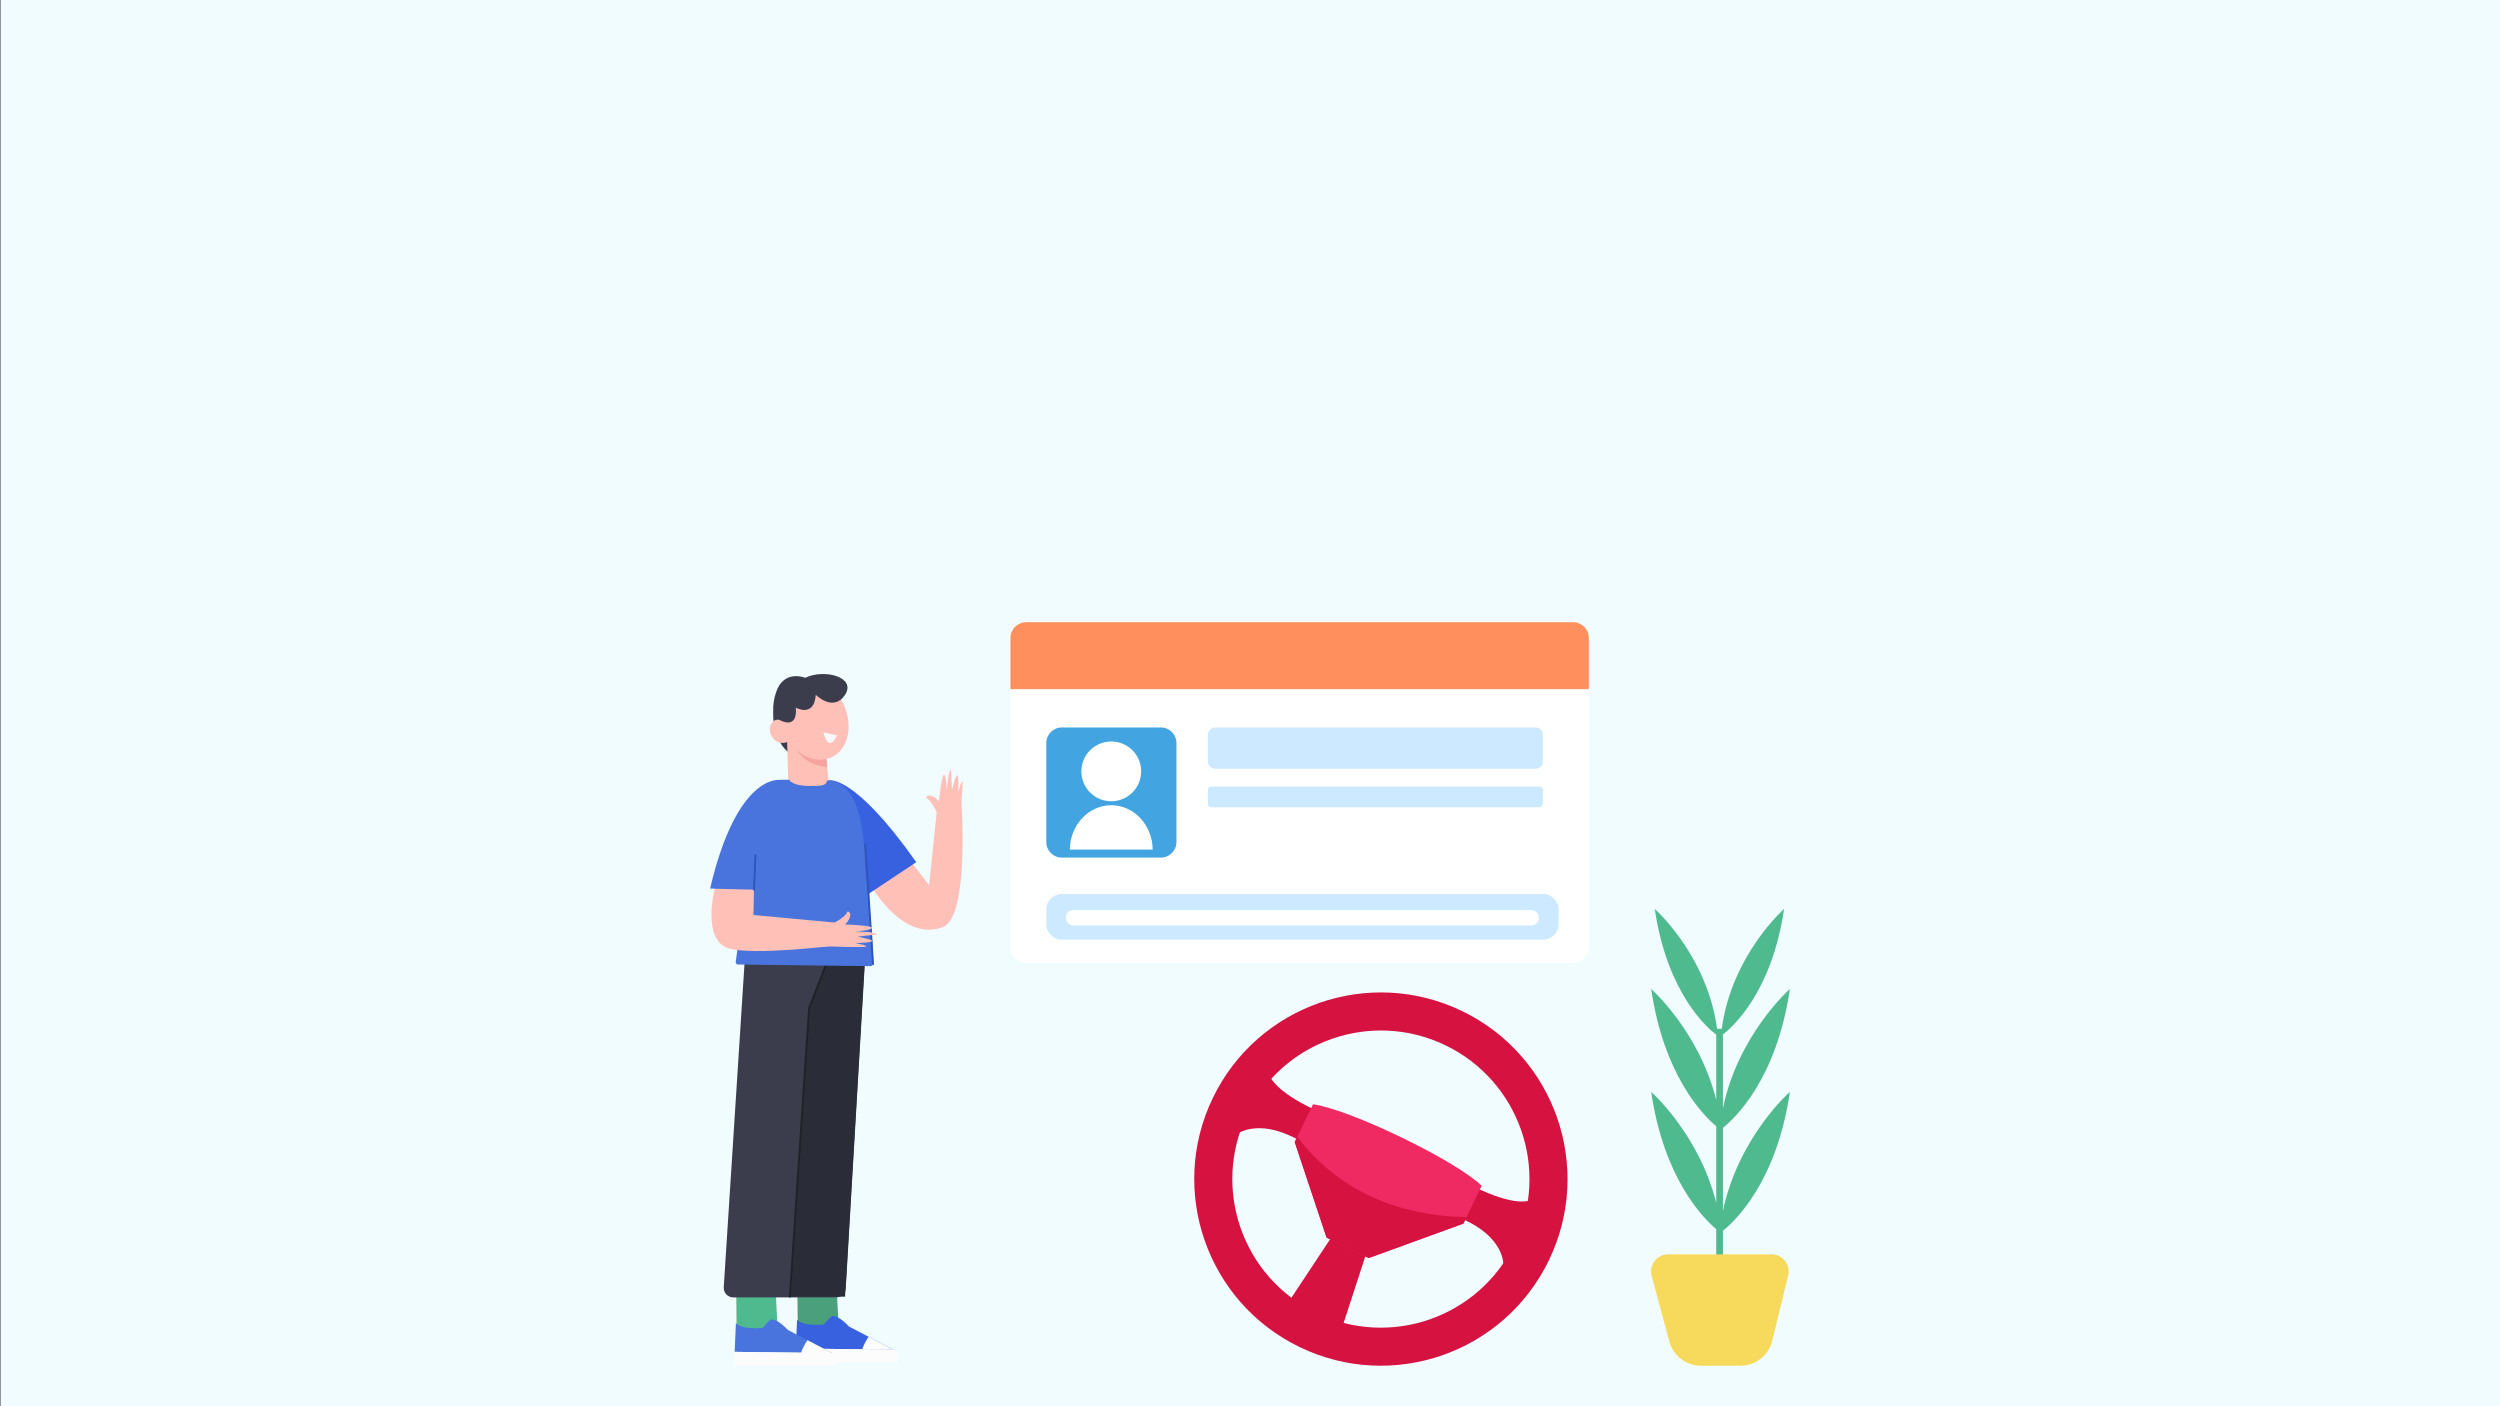<?xml version="1.0" encoding="UTF-8"?>
<svg id="Layer_1" xmlns="http://www.w3.org/2000/svg" viewBox="0 0 1920 1080">
  <rect x="0" y="0" width="1920" height="1080" fill="#333333" stroke="none"/>
  <rect x=".39" y="-.56" width="1922.05" height="1082.35" fill="#f0fcff"/>
  <g>
    <g>
      <g>
        <path d="M608.34,579.49c-1.03,0-17.06-9.31-14.22-37.74l22.23-12.15-8.01,49.89Z" fill="#3b3d4c"/>
        <g>
          <path d="M610.86,522.84c-1.77.81-3.44,1.9-4.99,3.31-13.81,12.62-5.93,37.99,5.85,49.66,6.52,6.46,16.21,9.62,24.82,6.64,12.59-4.36,16.85-18.39,14.65-31.03-1.65-9.42-6.61-18.4-14.14-24.11-7.52-5.7-17.83-8.29-26.18-4.48Z" fill="#ffc0b8"/>
          <path d="M607.45,568.11c-2.42,2.28-6.55,3.12-9.68,1.93-3.13-1.19-5.65-4.24-6.37-7.71-.65-3.12.23-6.62,2.56-8.45,2.33-1.83,6.42-1.61,8.3.91l5.19,13.33Z" fill="#ffc0b8"/>
          <path d="M604.21,559.79l1.33,44.53c.12,8.23,6.62,14.94,14.84,15.31h0c9.49.43,17.15-7.67,16.19-17.12l-3.95-41.42-28.41-1.3Z" fill="#ffc0b8"/>
          <path d="M635.29,589.07l-.47-6.11s-12.33,3.44-23.1-7.15c0,0,6.04,11.75,23.57,13.26Z" fill="#f7a39f"/>
          <path d="M642.86,564.72s-6.15,14.91-10.57-2.36" fill="#f9f7f7"/>
        </g>
        <path d="M599.58,553.37s13.1,7.17,11.61-9.88c0,0,14.09,7.91,15.32-9.88,0,0,13.59,13.59,22.49,0,8.9-13.59-16-20.22-30.58-13.05,0,0-16.56-6.91-22.49,11.37-5.93,18.29,3.65,21.45,3.65,21.45Z" fill="#3b3d4c"/>
      </g>
      <g>
        <g>
          <g>
            <polygon points="642.22 1020.17 644.25 946.21 611.91 944.98 612.78 1021.71 642.22 1020.17" fill="#ffc5b3"/>
            <path d="M642.88,996.08l1.32,23.74-31.42,1.89-.29-25.85c4.92-.08,24.51.12,30.39.22Z" fill="#4ba07c"/>
            <g>
              <path d="M611.18,1035.63l74.89.96-34.1-17.85s-7.65-8.6-12.75-7.97c0,0-2.55,1.27-6.37,6.37,0,0-14.98,1.91-20.71-3.51l-.96,21.99Z" fill="#3861e0"/>
              <path d="M667.1,1026.64s-4.35,6.29-4.8,9.93h23.77s-18.97-9.93-18.97-9.93Z" fill="#fcfcfc"/>
              <path d="M611.18,1035.63s-.04,7.62-.04,10.66h78.32s.94-7.41-3.4-9.7l-74.89-.96Z" fill="#fcfcfc"/>
            </g>
          </g>
          <g>
            <polygon points="595.24 1022.77 597.28 948.82 564.94 947.59 565.81 1024.31 595.24 1022.77" fill="#ffc5b3"/>
            <path d="M595.91,994.65l1.32,27.48-31.42,2.19-.29-29.92c4.92-.09,24.51.14,30.39.26Z" fill="#4fba8e"/>
            <g>
              <path d="M564.21,1038.23l74.89.96-34.1-17.84s-7.65-8.6-12.75-7.97c0,0-2.55,1.27-6.37,6.37,0,0-14.98,1.91-20.71-3.51l-.96,21.99Z" fill="#4a74dd"/>
              <path d="M620.13,1029.24s-4.35,6.29-4.8,9.93h23.77s-18.97-9.93-18.97-9.93Z" fill="#fcfcfc"/>
              <path d="M564.21,1038.23s-.04,7.62-.04,10.66h78.32s.94-7.41-3.4-9.7l-74.89-.96Z" fill="#fcfcfc"/>
            </g>
          </g>
          <path d="M664.26,738.81l-14.72,250.69c-.23,3.88-3.44,6.91-7.33,6.91h-79.05c-4.24,0-7.59-3.58-7.32-7.81l16.21-252.57c.25-3.93,3.56-6.96,7.5-6.87l77.56,1.87c4.15.1,7.39,3.62,7.15,7.77Z" fill="#3b3d4c"/>
        </g>
        <polygon points="649.01 995.84 606.61 995.84 621.39 774.21 636.23 735.49 664.36 734.09 649.01 995.84" fill="#2a2c38"/>
        <polyline points="606.61 995.84 621.39 774.21 638.3 731.07" fill="none" stroke="#212128" stroke-linecap="round" stroke-miterlimit="10" stroke-width="1.5"/>
        <g>
          <path d="M656.2,627.47c4.15,11.52,7.92,25.95,9.22,41.41,2.63,31.13,5.84,64.99,5.05,71.51-.11.91-.87,1.59-1.78,1.61l-101.8-1.26c-1.08.02-1.95-.89-1.87-1.97l14.95-108.23c25.43-2.09,50.89-4.25,76.22-3.06Z" fill="#4a74dd"/>
          <g>
            <g>
              <path d="M723.84,712.19c-34.17,12.25-60.15-40.83-60.15-40.83l24.82-24.07,25.03,32.53,6.52-62.18,18.3-1.4s6.4,88.46-14.51,95.96Z" fill="#ffc0b8"/>
              <path d="M737.34,636.25c-5.26-.02-10.51-.1-15.77-.22,0-.82,0-1.61-.05-2.31l-.55-6.16s-4.36-12.24-9.71-14.78c.24-.83,1.32-1.97,2.48-1.84,4.56.49,7.39,4.56,7.39,4.56,0,0,2.12-21.35,3.95-20.48,1.83.87,1.94,12.09,1.94,12.09,0,0,1.67-17.01,3.17-15.59.58.55,0,0,.92,14.85,0,0,3.33-13.05,4.27-10.72,1.18,2.93.46,12.9.46,12.9,0,0,2.69-10.06,3.35-8.13.66,1.93-2.07,29.1-2.07,29.1,0,0-.06,2.85.22,6.71Z" fill="#ffc0b8"/>
            </g>
            <path d="M636.5,599.35s19.03-5.57,67.2,62.81l-36.75,24.41-30.45-87.23Z" fill="#3861e0"/>
          </g>
          <path d="M587.29,635.71s10.02-36.51,10.87-36.77c0,0,3.49-.18,7.95-.09,1.39,2.31,5.36,4.58,15.57,4.81,14.53.34,12.21-2.42,13.82-4.32,20.39.8,28,26.89,28.95,66.44l2.31,23.51-88.69-5.97,9.21-47.61Z" fill="#4a74dd"/>
          <path d="M670.48,741.13c-.39,0-.72-.3-.75-.7l-5.98-91.86c-.03-.41.29-.77.7-.8.41-.03.77.29.8.7l5.98,91.86c.03.41-.29.77-.7.8-.02,0-.03,0-.05,0Z" fill="#2d55ba"/>
          <g>
            <g>
              <path d="M549.03,681.75s-10.42,39.93,10.28,46.47c18.71,5.91,81.65-2,81.65-2l2.04-17.51-64.36-5.98.42-20.25s-14.89-2.21-30.03-.73Z" fill="#ffc0b8"/>
              <path d="M629.24,727.48c-.31-5.25-.57-10.5-.78-15.75.82-.05,1.61-.11,2.31-.2l6.11-.94s11.94-5.13,14.14-10.63c.85.19,2.05,1.19,2,2.36-.19,4.58-4.09,7.66-4.09,7.66,0,0,21.44.76,20.69,2.64-.75,1.88-11.94,2.7-11.94,2.7,0,0,17.08.59,15.76,2.18-.51.61,0,0-14.76,1.86,0,0,13.23,2.49,10.97,3.58-2.85,1.36-12.85,1.28-12.85,1.28,0,0,10.21,2.05,8.32,2.83-1.89.78-29.18-.22-29.18-.22,0,0-2.84.12-6.68.64Z" fill="#ffc0b8"/>
            </g>
            <g>
              <path d="M599.09,599.01s-32.89-5.63-53.72,83.41c0,0,15.79.5,35.89.9l17.84-84.31Z" fill="#4a74dd"/>
              <path d="M579.07,684.07s-.02,0-.03,0c-.41-.02-.74-.37-.72-.78l1.14-26.47c.02-.42.38-.75.78-.72.41.02.74.37.72.78l-1.14,26.47c-.02.4-.35.72-.75.72Z" fill="#2d55ba"/>
            </g>
          </g>
        </g>
      </g>
    </g>
    <g>
      <path d="M788,477.87h420.22c6.61,0,11.98,5.37,11.98,11.98v237.64c0,6.61-5.37,11.98-11.98,11.98h-420.22c-6.61,0-11.98-5.37-11.98-11.98v-237.64c0-6.61,5.37-11.98,11.98-11.98Z" fill="#fff"/>
      <path d="M1208.23,477.87h-420.22c-6.59,0-11.98,5.39-11.98,11.98v39.38h444.17v-39.38c0-6.59-5.39-11.98-11.97-11.98Z" fill="#ff8f5c"/>
      <path d="M815.51,558.68h76.02c6.61,0,11.98,5.37,11.98,11.98v76.02c0,6.61-5.37,11.97-11.97,11.97h-76.02c-6.61,0-11.98-5.37-11.98-11.98v-76.02c0-6.61,5.37-11.98,11.98-11.98Z" fill="#42a5e2"/>
      <path d="M933.36,558.68h245.86c3.16,0,5.73,2.57,5.73,5.73v20.27c0,3.16-2.57,5.73-5.73,5.73h-245.86c-3.16,0-5.73-2.57-5.73-5.73v-20.27c0-3.16,2.57-5.73,5.73-5.73Z" fill="#cce9ff"/>
      <rect x="927.63" y="604.09" width="257.33" height="15.87" rx="2.57" ry="2.57" fill="#cce9ff"/>
      <path d="M853.45,615.37c12.68,0,22.96-10.28,22.96-22.96s-10.28-22.96-22.96-22.96-22.96,10.28-22.96,22.96,10.28,22.96,22.96,22.96Z" fill="#fff"/>
      <path d="M853.45,618.43c-17.45,0-31.61,15.21-31.82,34.06h63.64c-.21-18.85-14.37-34.06-31.82-34.06Z" fill="#fff"/>
      <path d="M815.51,686.6h369.51c6.61,0,11.97,5.37,11.97,11.97v11.12c0,6.61-5.37,11.98-11.98,11.98h-369.5c-6.61,0-11.98-5.37-11.98-11.98v-11.12c0-6.61,5.37-11.98,11.98-11.98Z" fill="#cce9ff"/>
      <rect x="818.56" y="698.89" width="363.3" height="11.85" rx="5.69" ry="5.69" fill="#fff"/>
    </g>
    <g>
      <polygon points="1049.97 960.57 1037.63 952.94 1023.99 948.02 987.05 1003.83 1008.14 1014.01 1029.23 1024.2 1049.97 960.57" fill="#d61241"/>
      <path d="M1010.52,852.68s-38.18-16.57-36.65-32.68c0,0-25.61,20.72-26.92,53.16,0,0,16.37-17.1,52.09,3.29l11.48-23.77Z" fill="#d61241"/>
      <path d="M1131.12,910.92s36.72,19.6,48.38,8.38c0,0-.3,32.93-24.89,54.14,0,0,3.21-23.46-34.96-38.75l11.48-23.77Z" fill="#d61241"/>
      <path d="M1122.84,776.48c-71.28-34.42-156.96-4.54-191.38,66.73-34.42,71.28-4.54,156.96,66.74,191.38,71.28,34.42,156.96,4.54,191.38-66.74,34.42-71.28,4.54-156.96-66.74-191.38ZM1010.91,1008.28c-56.74-27.4-80.53-95.61-53.12-152.35,27.4-56.74,95.61-80.53,152.35-53.13,56.74,27.4,80.53,95.61,53.13,152.35-27.4,56.74-95.61,80.53-152.35,53.13Z" fill="#d61241"/>
      <path d="M1008.37,848.11l-14.01,29.02,24.47,73.4,32.39,15.64,72.7-26.47,14.01-29.02c-20.14-19.6-101.69-58.98-129.57-62.57Z" fill="#ef2961"/>
      <path d="M1126.33,934.7c-73.86-1.12-112.77-38.39-129.96-61.76l-2.02,4.18,24.47,73.4,32.39,15.64,72.7-26.47,2.41-4.99Z" fill="#d61241"/>
    </g>
    <g>
      <path d="M1374.64,838.55c-10.15,69.15-42.1,99.22-51.41,106.66v43.96h-5.15v-45.17c-10.81-9.13-40.28-39.54-49.97-105.46,0,0,36.73,32.39,49.97,85.22v-58.77c-10.81-9.13-40.28-39.54-49.97-105.46,0,0,36.73,32.37,49.97,85.22v-50.09c-6.52-4.92-36.73-30.72-46.78-93.73-.15-.94-.31-1.9-.45-2.88,0,0,1.11.98,3,2.88,9.49,9.52,38.54,42.04,44.86,89.2h3.6c7.58-56.57,47.86-92.08,47.86-92.08-9.43,64.24-39.78,90.91-46.95,96.4v56.62c11.75-56.57,51.41-91.55,51.41-91.55-10.15,69.15-42.1,99.22-51.41,106.64v63.91c11.75-56.57,51.41-91.55,51.41-91.55Z" fill="#4fba8e"/>
      <path d="M1373.3,979.57l-12.23,50.16c-2.74,11.25-12.83,19.16-24.39,19.16h-30.36c-11.36,0-21.29-7.62-24.24-18.58l-13.59-50.45c-2.25-8.34,4.05-16.55,12.69-16.55h79.35c8.51,0,14.79,7.98,12.76,16.26Z" fill="#f7d95c"/>
    </g>
  </g>
</svg>
